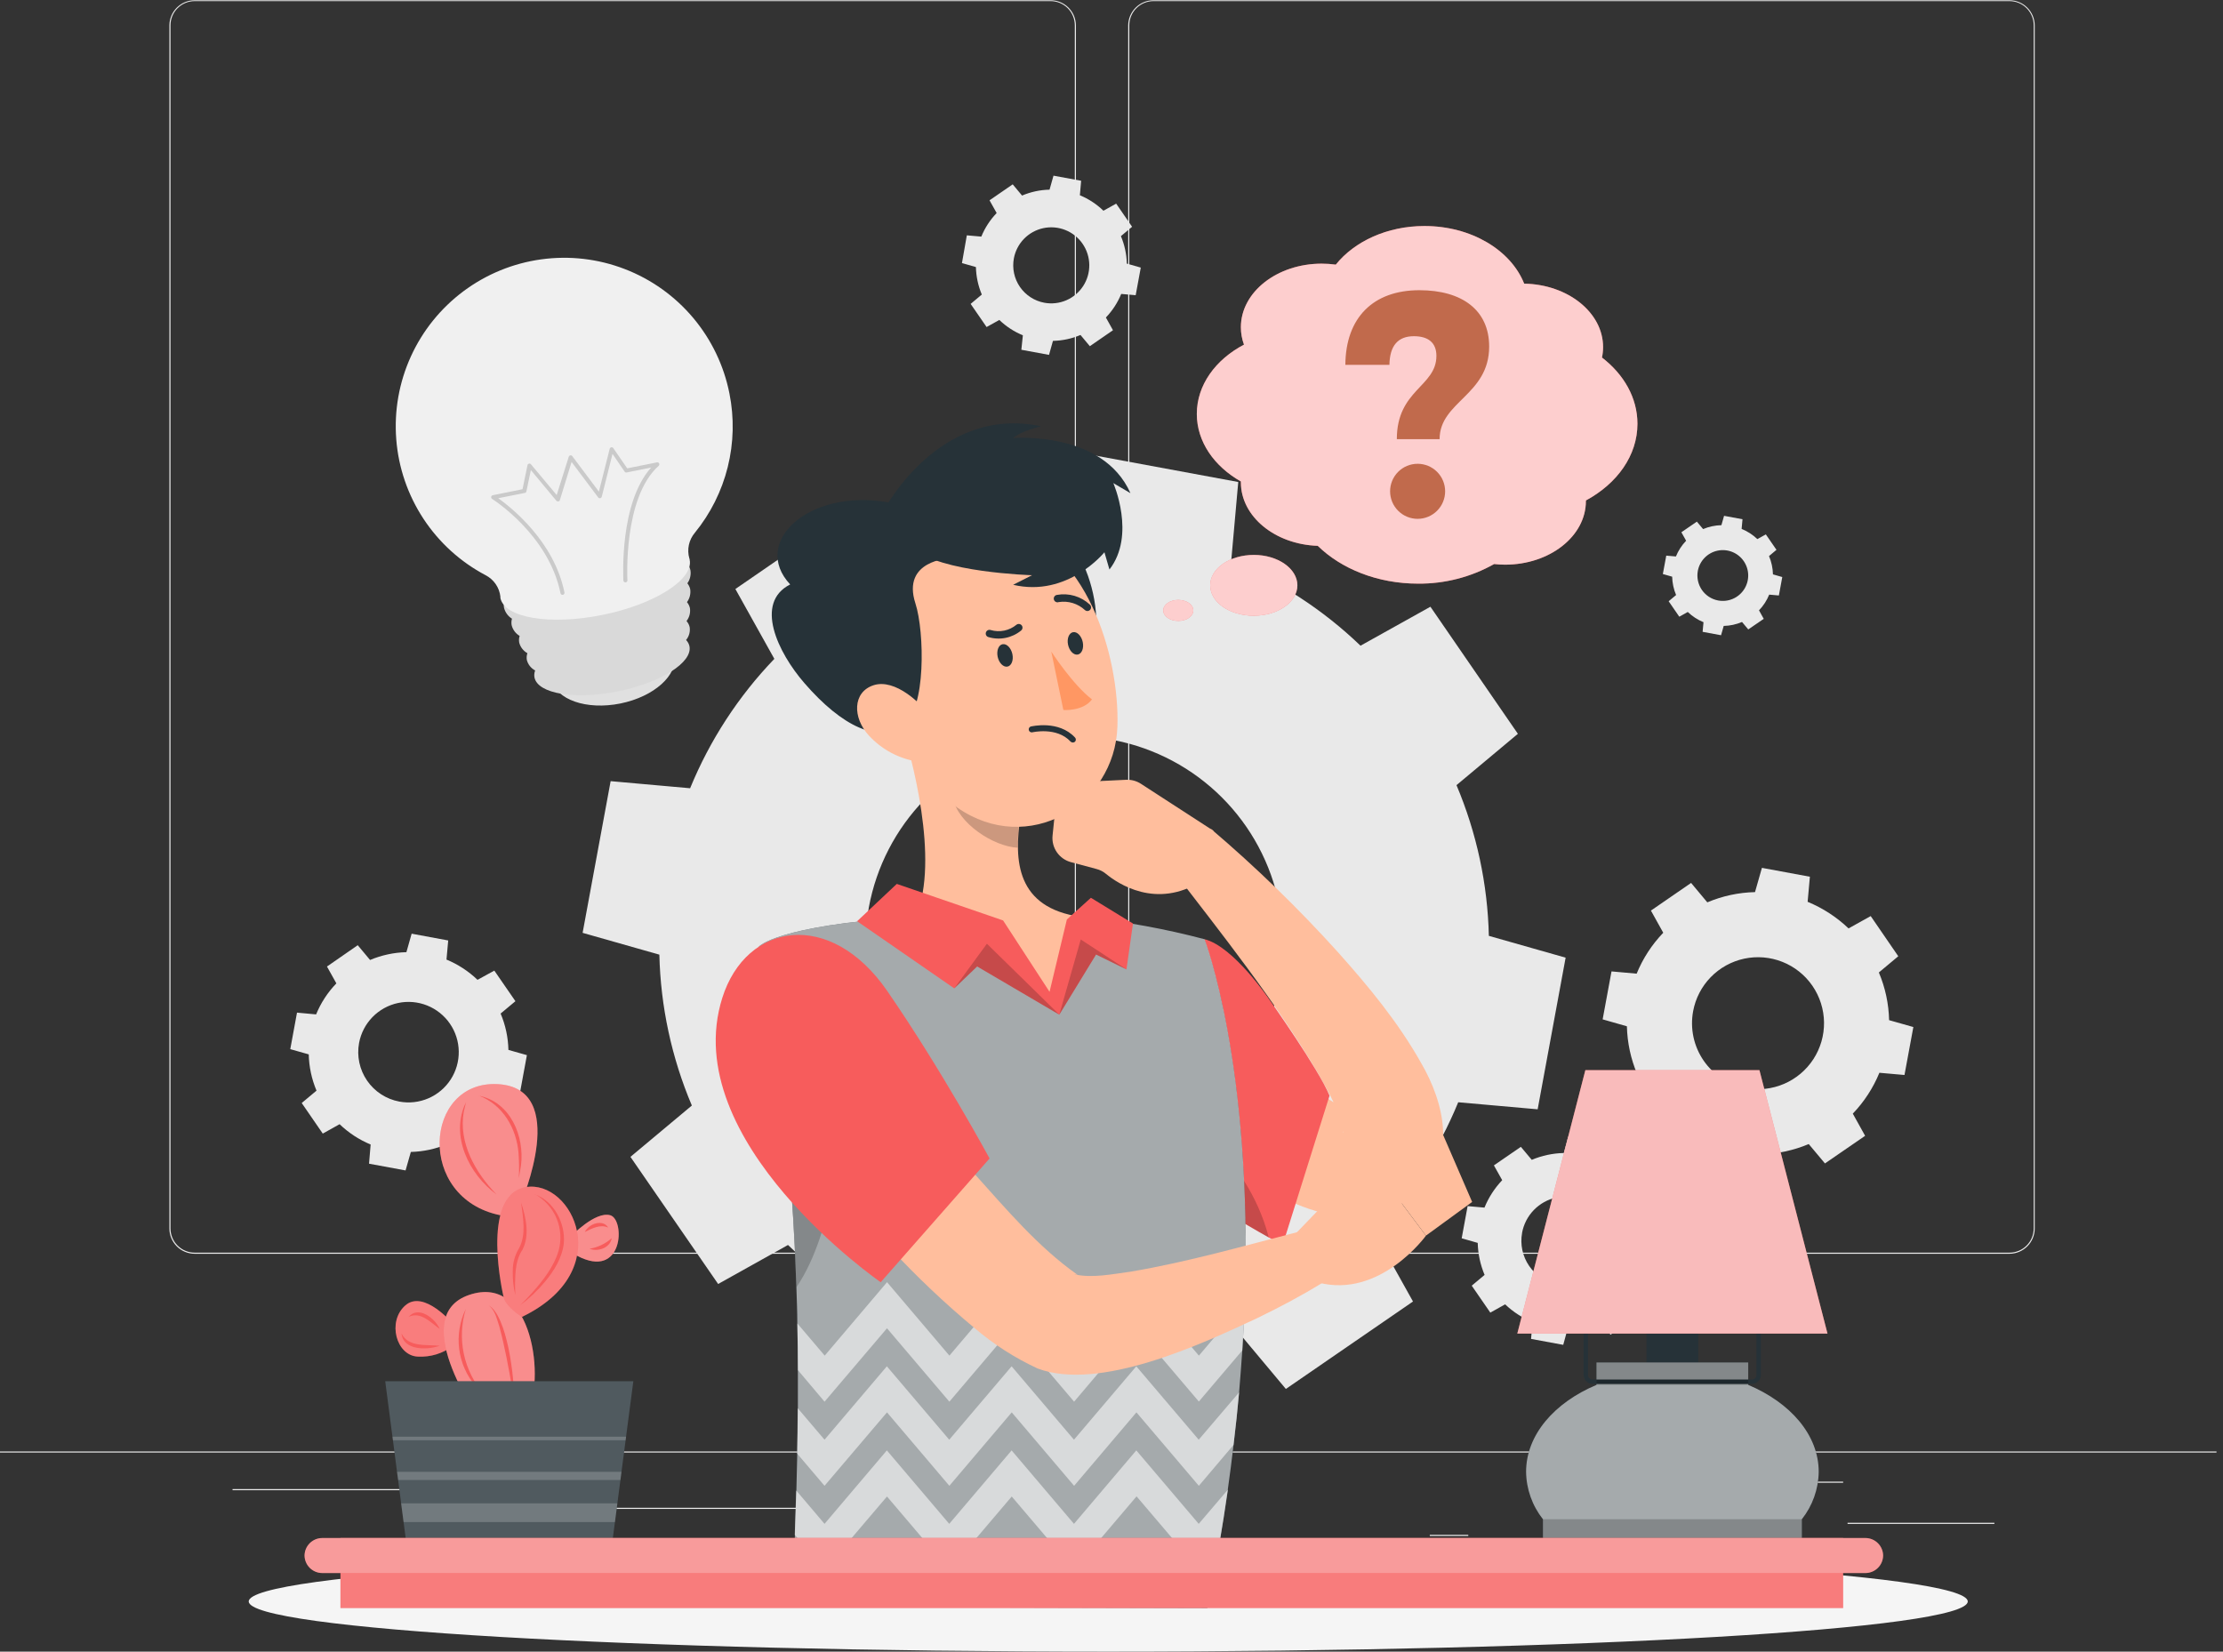 <svg width="323" height="240" viewBox="0 0 323 240" fill="none" xmlns="http://www.w3.org/2000/svg">
<rect x="0" y="0" width="323" height="240" fill="#333333" stroke="none"/>
<g clip-path="url(#clip0_460_743)">
<path d="M322.053 210.912H0V211.073H322.053V210.912Z" fill="#EBEBEB"/>
<path d="M289.783 221.276H268.45V221.437H289.783V221.276Z" fill="#EBEBEB"/>
<path d="M213.34 223.028H207.743V223.189H213.34V223.028Z" fill="#EBEBEB"/>
<path d="M267.806 215.299H255.445V215.46H267.806V215.299Z" fill="#EBEBEB"/>
<path d="M61.609 216.381H33.79V216.542H61.609V216.381Z" fill="#EBEBEB"/>
<path d="M71.425 216.381H67.348V216.542H71.425V216.381Z" fill="#EBEBEB"/>
<path d="M145.02 219.099H84.681V219.26H145.02V219.099Z" fill="#EBEBEB"/>
<path d="M152.653 182.185H28.283C27.308 182.183 26.375 181.795 25.686 181.106C24.998 180.416 24.611 179.482 24.611 178.507V3.678C24.62 2.709 25.01 1.783 25.698 1.1C26.385 0.418 27.314 0.034 28.283 0.032H152.653C153.628 0.032 154.564 0.42 155.254 1.109C155.943 1.799 156.331 2.735 156.331 3.71V178.507C156.331 179.483 155.943 180.418 155.254 181.108C154.564 181.798 153.628 182.185 152.653 182.185ZM28.283 0.161C27.351 0.163 26.458 0.534 25.8 1.193C25.142 1.853 24.772 2.746 24.772 3.678V178.507C24.772 179.439 25.142 180.332 25.8 180.992C26.458 181.651 27.351 182.022 28.283 182.024H152.653C153.585 182.022 154.479 181.651 155.138 180.992C155.797 180.333 156.168 179.439 156.17 178.507V3.678C156.168 2.746 155.797 1.852 155.138 1.193C154.479 0.534 153.585 0.163 152.653 0.161H28.283Z" fill="#EBEBEB"/>
<path d="M291.979 182.185H167.603C166.628 182.183 165.693 181.795 165.004 181.106C164.315 180.417 163.927 179.482 163.925 178.507V3.678C163.935 2.709 164.327 1.782 165.015 1.1C165.704 0.417 166.633 0.034 167.603 0.032H291.979C292.947 0.036 293.874 0.42 294.56 1.103C295.246 1.785 295.636 2.71 295.644 3.678V178.507C295.644 179.48 295.259 180.414 294.572 181.103C293.885 181.793 292.953 182.182 291.979 182.185ZM167.603 0.161C166.67 0.163 165.777 0.534 165.118 1.193C164.459 1.852 164.088 2.746 164.086 3.678V178.507C164.088 179.439 164.459 180.333 165.118 180.992C165.777 181.651 166.67 182.022 167.603 182.024H291.979C292.912 182.022 293.805 181.651 294.464 180.992C295.123 180.333 295.494 179.439 295.496 178.507V3.678C295.494 2.746 295.123 1.852 294.464 1.193C293.805 0.534 292.912 0.163 291.979 0.161H167.603Z" fill="#EBEBEB"/>
<path d="M100.525 160.646L91.604 168.105L104.345 186.578L114.496 180.91C119.937 186.136 126.316 190.288 133.297 193.148L132.267 204.69L154.314 208.767L157.477 197.612C165.008 197.436 172.438 195.841 179.376 192.91L186.835 201.83L205.308 189.122L199.64 178.965C204.867 173.527 209.019 167.15 211.878 160.17L223.42 161.194L227.485 139.159L216.329 135.99C216.154 128.459 214.558 121.029 211.627 114.09L220.548 106.632L207.839 88.165L197.682 93.827C192.243 88.602 185.866 84.45 178.887 81.589L179.917 70.04L157.87 65.963L154.701 77.119C147.17 77.298 139.741 78.893 132.801 81.821L125.317 72.881L106.85 85.589L112.512 95.74C107.286 101.182 103.134 107.56 100.274 114.541L88.725 113.511L84.654 135.552L95.804 138.721C95.982 146.262 97.584 153.701 100.525 160.646ZM126.244 131.836C127.334 125.932 130.15 120.485 134.336 116.182C138.522 111.879 143.89 108.915 149.761 107.663C155.632 106.411 161.743 106.929 167.32 109.15C172.897 111.371 177.69 115.196 181.093 120.142C184.496 125.087 186.356 130.93 186.437 136.933C186.519 142.935 184.819 148.827 181.552 153.863C178.285 158.9 173.598 162.854 168.083 165.226C162.569 167.598 156.475 168.282 150.572 167.19C142.658 165.727 135.649 161.181 131.087 154.551C126.525 147.92 124.783 139.75 126.244 131.836Z" fill="#E9E9E9"/>
<path d="M247.91 169.966L254.872 171.255L255.877 167.725C258.26 167.672 260.611 167.169 262.808 166.244L265.165 169.058L271.001 165.046L269.21 161.825C270.858 160.105 272.169 158.09 273.075 155.886L276.72 156.208L278.009 149.239L274.485 148.241C274.43 145.858 273.926 143.506 272.997 141.31L275.819 138.953L271.812 133.117L268.592 134.908C266.868 133.261 264.851 131.951 262.647 131.043L262.975 127.398L256.006 126.109L255.001 129.633C252.618 129.688 250.267 130.193 248.071 131.121L245.713 128.299L239.878 132.319L241.668 135.539C240.016 137.259 238.705 139.276 237.804 141.484L234.151 141.156L232.863 148.125L236.387 149.13C236.445 151.513 236.95 153.863 237.874 156.06L235.098 158.405L239.111 164.24L242.332 162.45C244.052 164.101 246.069 165.412 248.277 166.314L247.91 169.966ZM246.009 146.94C246.354 145.075 247.244 143.354 248.567 141.994C249.89 140.635 251.586 139.699 253.441 139.303C255.296 138.908 257.227 139.072 258.989 139.773C260.751 140.475 262.266 141.684 263.341 143.246C264.416 144.809 265.004 146.655 265.03 148.552C265.056 150.448 264.519 152.31 263.487 153.901C262.456 155.493 260.975 156.742 259.233 157.492C257.491 158.242 255.565 158.459 253.7 158.115C252.461 157.887 251.279 157.417 250.221 156.732C249.164 156.047 248.252 155.16 247.538 154.122C246.823 153.084 246.321 151.915 246.058 150.683C245.796 149.451 245.78 148.179 246.009 146.94Z" fill="#E9E9E9"/>
<path d="M53.621 169.097L58.929 170.076L59.695 167.39C61.509 167.344 63.298 166.959 64.971 166.256L66.768 168.401L71.219 165.342L69.853 162.894C71.11 161.59 72.109 160.061 72.796 158.385L75.579 158.63L76.558 153.323L73.872 152.563C73.832 150.746 73.448 148.954 72.739 147.281L74.89 145.484L71.824 141.04L69.383 142.379C68.075 141.127 66.546 140.129 64.874 139.436L65.125 136.66L59.811 135.674L59.051 138.36C57.236 138.406 55.444 138.791 53.77 139.494L51.979 137.349L47.509 140.447L48.874 142.895C47.616 144.197 46.617 145.728 45.931 147.403L43.155 147.146L42.176 152.453L44.862 153.213C44.901 155.025 45.284 156.813 45.989 158.482L43.838 160.279L46.897 164.723L49.345 163.358C50.649 164.615 52.179 165.616 53.853 166.308L53.621 169.097ZM52.172 151.558C52.436 150.138 53.114 148.828 54.122 147.793C55.13 146.759 56.422 146.046 57.835 145.746C59.248 145.446 60.718 145.571 62.06 146.106C63.401 146.641 64.554 147.562 65.373 148.752C66.191 149.942 66.638 151.348 66.657 152.792C66.677 154.237 66.267 155.654 65.481 156.866C64.695 158.078 63.567 159.029 62.241 159.6C60.914 160.171 59.448 160.335 58.027 160.073C56.122 159.719 54.435 158.624 53.337 157.027C52.24 155.431 51.821 153.463 52.172 151.558Z" fill="#E9E9E9"/>
<path d="M148.402 50.826L152.421 51.567L152.994 49.532C154.37 49.504 155.728 49.213 156.994 48.675L158.353 50.305L161.715 47.986L160.685 46.137C161.636 45.145 162.392 43.983 162.913 42.711L165.013 42.897L165.754 38.885L163.725 38.305C163.691 36.932 163.4 35.578 162.868 34.312L164.491 32.952L162.179 29.59L160.33 30.621C159.34 29.663 158.177 28.9 156.904 28.373L157.09 26.267L153.071 25.526L152.498 27.561C151.124 27.588 149.769 27.879 148.505 28.418L147.146 26.788L143.777 29.107L144.814 30.956C143.861 31.946 143.104 33.109 142.585 34.382L140.479 34.196L139.771 38.228L141.799 38.807C141.833 40.18 142.124 41.535 142.656 42.801L141.033 44.16L143.352 47.522L145.2 46.492C146.189 47.444 147.35 48.2 148.621 48.72L148.402 50.826ZM147.313 37.551C147.512 36.477 148.025 35.485 148.788 34.702C149.55 33.919 150.527 33.38 151.596 33.152C152.665 32.925 153.778 33.019 154.793 33.424C155.808 33.828 156.681 34.525 157.3 35.425C157.919 36.326 158.258 37.389 158.273 38.482C158.288 39.575 157.978 40.648 157.384 41.565C156.789 42.481 155.936 43.202 154.932 43.634C153.929 44.066 152.819 44.191 151.744 43.992C151.03 43.861 150.349 43.59 149.74 43.194C149.131 42.799 148.606 42.288 148.194 41.69C147.783 41.092 147.493 40.419 147.342 39.708C147.191 38.998 147.181 38.265 147.313 37.551Z" fill="#E9E9E9"/>
<path d="M247.388 91.811L250.067 92.307L250.454 90.954C251.369 90.932 252.271 90.738 253.114 90.381L254.022 91.463L256.27 89.924L255.581 88.687C256.216 88.029 256.719 87.255 257.062 86.407L258.467 86.529L258.963 83.85L257.61 83.463C257.587 82.548 257.393 81.646 257.037 80.803L258.119 79.895L256.573 77.653L255.343 78.336C254.68 77.703 253.905 77.2 253.056 76.855L253.185 75.451L250.505 74.955L250.119 76.314C249.204 76.333 248.302 76.526 247.459 76.88L246.551 75.798L244.303 77.344L244.992 78.575C244.357 79.235 243.854 80.011 243.51 80.861L242.106 80.739L241.61 83.412L242.963 83.798C242.985 84.715 243.179 85.62 243.536 86.465L242.454 87.367L244 89.614L245.23 88.925C245.892 89.56 246.668 90.065 247.517 90.413L247.388 91.811ZM246.692 82.961C246.824 82.243 247.167 81.58 247.675 81.056C248.184 80.532 248.837 80.171 249.551 80.019C250.265 79.866 251.009 79.929 251.687 80.199C252.366 80.469 252.949 80.934 253.363 81.536C253.777 82.138 254.003 82.848 254.013 83.579C254.022 84.309 253.815 85.025 253.418 85.638C253.02 86.25 252.45 86.731 251.779 87.019C251.108 87.308 250.367 87.39 249.649 87.257C248.687 87.079 247.836 86.526 247.282 85.721C246.728 84.915 246.516 83.922 246.692 82.961Z" fill="#E9E9E9"/>
<path d="M214.713 180.607C214.75 182.206 215.089 183.784 215.711 185.258L213.843 186.823L216.542 190.739L218.693 189.534C219.849 190.636 221.201 191.51 222.68 192.111L222.461 194.558L227.137 195.421L227.781 193.058C229.38 193.019 230.958 192.68 232.432 192.059L234.01 193.946L237.926 191.254L236.728 189.103C237.83 187.948 238.704 186.595 239.304 185.116L241.752 185.335L242.615 180.659L240.251 180.014C240.217 178.415 239.878 176.837 239.253 175.364L241.147 173.786L238.454 169.87L236.296 171.068C235.145 169.964 233.794 169.09 232.316 168.491L232.528 166.037L227.859 165.174L227.215 167.545C225.616 167.58 224.038 167.916 222.564 168.537L220.98 166.649L217.063 169.342L218.268 171.493C217.168 172.65 216.294 174.002 215.692 175.48L213.244 175.261L212.381 179.937L214.713 180.607ZM221.154 179.151C221.383 177.897 221.98 176.739 222.868 175.825C223.756 174.91 224.895 174.279 226.142 174.012C227.389 173.746 228.686 173.855 229.871 174.326C231.056 174.798 232.074 175.61 232.796 176.66C233.519 177.711 233.913 178.952 233.93 180.227C233.947 181.502 233.584 182.753 232.889 183.822C232.195 184.891 231.198 185.729 230.026 186.231C228.854 186.733 227.56 186.876 226.306 186.642C224.632 186.328 223.151 185.363 222.187 183.959C221.222 182.555 220.853 180.827 221.16 179.151H221.154Z" fill="#E9E9E9"/>
<path d="M97.975 95.173C98.561 98.072 95.051 101.234 90.136 102.226C85.222 103.218 80.764 101.666 80.178 98.767C79.592 95.869 83.102 92.7 88.017 91.682C92.931 90.664 97.389 92.268 97.975 95.173Z" fill="#E0E0E0"/>
<path d="M99.875 84.758C100.267 84.207 100.426 83.525 100.319 82.858C99.746 80.004 93.234 78.922 85.737 80.43C78.24 81.937 72.662 85.479 73.235 88.326C73.403 88.981 73.815 89.546 74.388 89.904C74.299 90.214 74.284 90.54 74.343 90.858C74.509 91.506 74.926 92.062 75.502 92.403C75.403 92.722 75.383 93.061 75.444 93.389C75.529 93.71 75.677 94.011 75.881 94.273C76.085 94.535 76.339 94.754 76.629 94.915C76.518 95.236 76.492 95.58 76.552 95.914C76.638 96.235 76.789 96.536 76.996 96.796C77.204 97.056 77.463 97.271 77.757 97.427C77.63 97.751 77.596 98.103 77.66 98.445C78.136 100.815 83.566 101.717 89.782 100.461C95.998 99.205 100.654 96.268 100.178 93.898C100.099 93.558 99.93 93.247 99.688 92.996C99.9 92.74 100.056 92.443 100.146 92.124C100.235 91.804 100.257 91.469 100.21 91.141C100.139 90.807 99.981 90.499 99.753 90.246C99.956 89.983 100.104 89.683 100.19 89.362C100.275 89.041 100.295 88.706 100.249 88.378C100.178 88.053 100.03 87.75 99.817 87.495C100.215 86.957 100.385 86.283 100.287 85.621C100.217 85.306 100.076 85.011 99.875 84.758Z" fill="#D9D9D9"/>
<path d="M105.987 57.177C105.184 53.123 103.366 49.338 100.705 46.175C98.043 43.013 94.624 40.576 90.767 39.092C86.909 37.607 82.739 37.124 78.644 37.687C74.549 38.251 70.663 39.841 67.35 42.312C64.036 44.782 61.401 48.051 59.692 51.815C57.983 55.578 57.255 59.713 57.576 63.834C57.896 67.955 59.255 71.927 61.526 75.381C63.797 78.835 66.905 81.657 70.561 83.585C71.147 83.888 71.649 84.329 72.023 84.872C72.398 85.415 72.632 86.041 72.706 86.697C72.706 86.761 72.706 86.825 72.706 86.89C73.292 89.788 79.927 90.89 87.52 89.357C95.115 87.824 100.796 84.204 100.209 81.338C100.209 81.273 100.209 81.215 100.164 81.151C99.98 80.512 99.955 79.837 100.093 79.187C100.232 78.536 100.528 77.93 100.957 77.421C103.237 74.627 104.871 71.363 105.741 67.863C106.611 64.363 106.695 60.714 105.987 57.177Z" fill="#F0F0F0"/>
<path d="M90.941 84.623H90.883C90.806 84.626 90.73 84.599 90.672 84.547C90.614 84.496 90.579 84.423 90.574 84.346C90.574 83.869 89.975 73.1 94.613 67.94L91.057 68.655C91.001 68.669 90.942 68.665 90.889 68.643C90.836 68.621 90.791 68.582 90.761 68.533L88.996 65.957L87.437 72.172C87.423 72.225 87.394 72.274 87.355 72.312C87.315 72.351 87.266 72.378 87.212 72.391C87.157 72.403 87.1 72.398 87.048 72.379C86.996 72.36 86.95 72.326 86.916 72.282L83.051 67.129L81.351 72.662C81.339 72.714 81.311 72.762 81.27 72.798C81.23 72.834 81.179 72.856 81.125 72.861C81.074 72.87 81.021 72.866 80.971 72.849C80.922 72.832 80.877 72.803 80.842 72.765L77.132 68.307L76.488 71.399C76.479 71.456 76.452 71.508 76.412 71.549C76.371 71.589 76.319 71.616 76.262 71.625L72.397 72.397C74.33 73.782 80.52 78.684 82.014 86.091C82.022 86.129 82.022 86.168 82.014 86.205C82.007 86.243 81.992 86.279 81.971 86.311C81.95 86.343 81.922 86.37 81.891 86.392C81.859 86.413 81.823 86.428 81.785 86.436C81.748 86.443 81.709 86.444 81.671 86.436C81.634 86.429 81.598 86.414 81.566 86.393C81.534 86.372 81.506 86.344 81.485 86.312C81.463 86.281 81.448 86.245 81.441 86.207C79.715 77.679 71.586 72.546 71.502 72.501C71.452 72.469 71.413 72.424 71.389 72.37C71.365 72.316 71.358 72.256 71.368 72.197C71.378 72.139 71.406 72.085 71.447 72.043C71.488 72.001 71.541 71.972 71.599 71.96L75.921 71.09L76.642 67.599C76.652 67.545 76.677 67.495 76.715 67.455C76.753 67.415 76.801 67.386 76.855 67.374C76.908 67.358 76.965 67.359 77.018 67.376C77.071 67.393 77.117 67.426 77.151 67.47L80.887 71.934L82.639 66.375C82.653 66.322 82.683 66.275 82.723 66.238C82.764 66.201 82.814 66.177 82.868 66.168C82.922 66.158 82.977 66.164 83.028 66.185C83.079 66.206 83.122 66.24 83.154 66.285L87.019 71.438L88.59 65.209C88.604 65.155 88.634 65.106 88.675 65.069C88.716 65.031 88.767 65.006 88.822 64.997C88.877 64.985 88.934 64.991 88.986 65.013C89.038 65.035 89.082 65.072 89.112 65.119L91.135 68.056L95.45 67.187C95.513 67.172 95.58 67.179 95.638 67.207C95.697 67.235 95.744 67.282 95.772 67.341C95.8 67.398 95.809 67.463 95.797 67.526C95.786 67.588 95.754 67.646 95.708 67.689C90.523 72.307 91.154 84.204 91.16 84.326C91.163 84.393 91.142 84.459 91.103 84.513C91.063 84.567 91.006 84.605 90.941 84.623Z" fill="#CACACA"/>
<path d="M161.026 240C229.999 240 285.912 236.736 285.912 232.709C285.912 228.682 229.999 225.417 161.026 225.417C92.054 225.417 36.141 228.682 36.141 232.709C36.141 236.736 92.054 240 161.026 240Z" fill="#F5F5F5"/>
<path d="M237.92 61.577C237.92 57.809 235.949 54.401 232.767 51.954C232.872 51.456 232.926 50.949 232.928 50.44C232.928 45.416 227.82 41.332 221.463 41.216C219.53 36.353 213.785 32.843 206.97 32.843C201.547 32.843 196.787 35.084 194.088 38.453C193.407 38.36 192.721 38.313 192.034 38.312C185.554 38.312 180.298 42.447 180.298 47.548C180.297 48.412 180.45 49.269 180.749 50.079C176.62 52.25 173.896 55.947 173.896 60.147C173.896 64.192 176.42 67.766 180.298 69.963V70.092C180.298 75.045 185.245 79.109 191.467 79.315C194.893 82.665 200.149 84.809 206.043 84.809C209.913 84.843 213.724 83.861 217.096 81.963C217.626 82.022 218.159 82.052 218.693 82.053C225.173 82.053 230.429 77.918 230.429 72.816V72.726C234.963 70.278 237.92 66.201 237.92 61.577Z" fill="#F75C5C"/>
<path d="M173.387 88.7C173.387 89.544 172.408 90.226 171.203 90.226C169.999 90.226 169.02 89.544 169.02 88.7C169.02 87.856 169.999 87.173 171.203 87.173C172.408 87.173 173.387 87.856 173.387 88.7Z" fill="#F75C5C"/>
<path d="M188.51 85.054C188.51 87.495 185.67 89.473 182.166 89.473C178.662 89.473 175.841 87.508 175.841 85.054C175.841 82.6 178.681 80.635 182.185 80.635C185.689 80.635 188.51 82.632 188.51 85.054Z" fill="#F75C5C"/>
<path opacity="0.7" d="M237.92 61.577C237.92 57.809 235.949 54.401 232.767 51.954C232.872 51.456 232.926 50.949 232.928 50.44C232.928 45.416 227.82 41.332 221.463 41.216C219.53 36.353 213.785 32.843 206.97 32.843C201.547 32.843 196.787 35.084 194.088 38.453C193.407 38.36 192.721 38.313 192.034 38.312C185.554 38.312 180.298 42.447 180.298 47.548C180.297 48.412 180.45 49.269 180.749 50.079C176.62 52.25 173.896 55.947 173.896 60.147C173.896 64.192 176.42 67.766 180.298 69.963V70.092C180.298 75.045 185.245 79.109 191.467 79.315C194.893 82.665 200.149 84.809 206.043 84.809C209.913 84.843 213.724 83.861 217.096 81.963C217.626 82.022 218.159 82.052 218.693 82.053C225.173 82.053 230.429 77.918 230.429 72.816V72.726C234.963 70.278 237.92 66.201 237.92 61.577Z" fill="white"/>
<path opacity="0.7" d="M173.387 88.7C173.387 89.544 172.408 90.226 171.203 90.226C169.999 90.226 169.02 89.544 169.02 88.7C169.02 87.856 169.999 87.173 171.203 87.173C172.408 87.173 173.387 87.856 173.387 88.7Z" fill="white"/>
<path opacity="0.7" d="M188.51 85.054C188.51 87.495 185.67 89.473 182.166 89.473C178.662 89.473 175.841 87.508 175.841 85.054C175.841 82.6 178.681 80.635 182.185 80.635C185.689 80.635 188.51 82.632 188.51 85.054Z" fill="white"/>
<path d="M206.23 42.17C212.497 42.17 216.374 45.113 216.374 50.35C216.374 57.435 209.173 58.343 209.173 63.812H202.958C202.958 56.617 208.709 56.192 208.709 51.709C208.709 49.777 207.492 48.855 205.437 48.855C203.144 48.855 201.927 50.208 201.882 53.016H195.479C195.525 46.144 199.544 42.17 206.23 42.17ZM209.978 71.393C209.978 72.454 209.557 73.471 208.807 74.221C208.057 74.971 207.039 75.393 205.978 75.393C204.918 75.393 203.9 74.971 203.15 74.221C202.4 73.471 201.979 72.454 201.979 71.393C201.979 70.332 202.4 69.314 203.15 68.564C203.9 67.814 204.918 67.393 205.978 67.393C207.039 67.393 208.057 67.814 208.807 68.564C209.557 69.314 209.978 70.332 209.978 71.393Z" fill="#C16A4C"/>
<path d="M65.795 192.349C65.795 192.349 61.589 187.344 58.903 189.682C56.218 192.021 57.57 196.967 60.675 197.128C62.524 197.237 64.351 196.682 65.828 195.563L65.795 192.349Z" fill="#F75C5C"/>
<path opacity="0.2" d="M65.795 192.349C65.795 192.349 61.589 187.344 58.903 189.682C56.218 192.021 57.57 196.967 60.675 197.128C62.524 197.237 64.351 196.682 65.828 195.563L65.795 192.349Z" fill="white"/>
<path d="M82.954 179.66C82.954 179.66 86.484 175.957 88.674 176.588C90.864 177.219 90.606 186.05 83.849 182.475L82.954 179.66Z" fill="#F75C5C"/>
<path opacity="0.3" d="M82.954 179.66C82.954 179.66 86.484 175.957 88.674 176.588C90.864 177.219 90.606 186.05 83.849 182.475L82.954 179.66Z" fill="white"/>
<path d="M70.336 207.26C70.336 207.26 58.742 191.383 68.153 188.169C77.563 184.955 79.25 200.942 76.526 205.392C73.801 209.843 70.336 207.26 70.336 207.26Z" fill="#F75C5C"/>
<path d="M75.721 174.752C75.721 174.752 82.922 158.038 72.256 157.535C61.59 157.033 60.43 174.108 72.701 176.588L75.721 174.752Z" fill="#F75C5C"/>
<path opacity="0.3" d="M70.336 207.26C70.336 207.26 58.742 191.383 68.153 188.169C77.563 184.955 79.25 200.942 76.526 205.392C73.801 209.843 70.336 207.26 70.336 207.26Z" fill="white"/>
<path opacity="0.3" d="M75.721 174.752C75.721 174.752 82.922 158.038 72.256 157.535C61.59 157.033 60.43 174.108 72.701 176.588L75.721 174.752Z" fill="white"/>
<path d="M73.164 188.439C73.164 188.439 69.666 173.683 76.385 172.504C83.103 171.325 89.756 184.658 75.837 191.364C75.843 191.364 73.46 189.882 73.164 188.439Z" fill="#F75C5C"/>
<path opacity="0.2" d="M73.164 188.439C73.164 188.439 69.666 173.683 76.385 172.504C83.103 171.325 89.756 184.658 75.837 191.364C75.843 191.364 73.46 189.882 73.164 188.439Z" fill="white"/>
<path d="M72.14 173.561C68.12 170.623 65.344 164.955 67.708 160.176C67.612 160.62 67.496 161.104 67.386 161.548C66.594 166.057 69.074 170.398 72.14 173.561Z" fill="#F75C5C"/>
<path d="M69.563 159.216C74.156 160.112 76.255 165.104 75.695 169.387C75.592 169.992 75.502 170.604 75.386 171.197C75.445 169.986 75.43 168.773 75.341 167.564C75.051 164.002 73.093 160.524 69.544 159.191L69.563 159.216Z" fill="#F75C5C"/>
<path d="M77.717 173.561C80.538 174.559 82.162 177.773 81.923 180.646C81.692 182.758 80.506 184.658 79.192 186.243C78.133 187.519 76.924 188.663 75.592 189.65C76.184 189.071 76.764 188.491 77.299 187.873C78.896 186.069 80.474 184.085 81.163 181.754C81.596 180.195 81.492 178.537 80.868 177.045C80.244 175.553 79.137 174.315 77.724 173.528L77.717 173.561Z" fill="#F75C5C"/>
<path d="M75.721 174.752C76.417 176.91 77.009 179.499 75.901 181.625C74.961 183.003 74.865 184.807 74.839 186.449C74.839 187.022 74.839 187.589 74.877 188.169C74.601 187.042 74.476 185.883 74.504 184.723C74.484 183.527 74.811 182.35 75.444 181.335C76.481 179.345 75.985 176.91 75.721 174.752Z" fill="#F75C5C"/>
<path d="M70.986 189.683C73.704 191.151 74.78 200.368 74.683 203.383C74.6 202.784 74.51 202.191 74.394 201.599C73.878 198.649 73.344 195.686 72.564 192.8C72.197 191.712 71.965 190.391 70.986 189.683Z" fill="#F75C5C"/>
<path d="M67.689 190.191C67.035 192.316 66.935 194.573 67.398 196.748C67.861 198.922 68.873 200.943 70.337 202.616C69.907 202.248 69.501 201.855 69.119 201.437C67.808 199.908 66.973 198.028 66.719 196.029C66.465 194.03 66.802 192 67.689 190.191Z" fill="#F75C5C"/>
<path d="M85.666 181.457C86.864 181.261 87.981 180.727 88.886 179.918C88.668 181.303 86.909 181.953 85.666 181.457Z" fill="#F75C5C"/>
<path d="M84.971 179.023C85.55 177.837 87.547 177.09 88.378 178.379C87.193 177.857 86.034 178.507 84.971 179.023Z" fill="#F75C5C"/>
<path d="M63.876 193.096C62.523 192.143 61.119 190.52 59.367 191.364C60.797 189.67 63.232 191.576 63.876 193.096Z" fill="#F75C5C"/>
<path d="M63.876 195.557C62.092 196.201 58.594 196.265 58.343 193.779C59.361 195.802 61.95 195.357 63.876 195.557Z" fill="#F75C5C"/>
<path d="M55.973 200.71H92.023L89.009 223.775H58.981L55.973 200.71Z" fill="#263238"/>
<g opacity="0.2">
<path d="M92.023 200.71L90.967 208.774L90.903 209.283L90.303 213.869L90.149 215.06L89.704 218.455L89.35 221.173L89.009 223.775H58.981L58.639 221.173L58.285 218.455L57.847 215.06L57.686 213.869L57.093 209.283L57.023 208.774L55.973 200.71H92.023Z" fill="#FAFAFA"/>
</g>
<path opacity="0.2" d="M89.705 218.455L89.35 221.173H58.639L58.285 218.455H89.705Z" fill="#FAFAFA"/>
<path opacity="0.2" d="M90.303 213.869L90.148 215.06H57.847L57.685 213.869H90.303Z" fill="#FAFAFA"/>
<path opacity="0.2" d="M90.967 208.774L90.902 209.283H57.093L57.023 208.774H90.967Z" fill="#FAFAFA"/>
<path d="M246.756 189.315H239.239V204.729H246.756V189.315Z" fill="#263238"/>
<path d="M264.257 213.875C264.257 208.516 260.154 203.827 254.015 201.238V197.985H231.974V201.238C225.836 203.814 221.739 208.516 221.739 213.875C221.773 216.381 222.636 218.804 224.193 220.767V223.498H261.803V220.767C263.36 218.804 264.223 216.381 264.257 213.875Z" fill="#263238"/>
<path opacity="0.6" d="M264.257 213.875C264.257 208.516 260.154 203.827 254.015 201.238V197.985H231.974V201.238C225.836 203.814 221.739 208.516 221.739 213.875C221.773 216.381 222.636 218.804 224.193 220.767V223.498H261.803V220.767C263.36 218.804 264.223 216.381 264.257 213.875Z" fill="#FAFAFA"/>
<path d="M254.569 201.102H231.42C231.07 201.102 230.734 200.963 230.486 200.716C230.239 200.468 230.1 200.132 230.1 199.782V163.963H230.744V199.782C230.739 199.872 230.753 199.962 230.786 200.046C230.818 200.13 230.868 200.207 230.932 200.271C230.995 200.334 231.072 200.384 231.156 200.416C231.24 200.449 231.33 200.463 231.42 200.458H254.569C254.657 200.458 254.743 200.441 254.823 200.406C254.904 200.372 254.976 200.322 255.036 200.258C255.097 200.195 255.143 200.12 255.174 200.038C255.204 199.957 255.218 199.869 255.213 199.782V163.963H255.857V199.782C255.857 200.127 255.723 200.458 255.482 200.705C255.241 200.951 254.914 201.094 254.569 201.102Z" fill="#263238"/>
<path d="M265.532 193.779H220.464L230.351 155.506H255.645L265.532 193.779Z" fill="#F75C5C"/>
<path opacity="0.2" d="M261.803 220.761H224.193V223.492H261.803V220.761Z" fill="black"/>
<path opacity="0.2" d="M254.015 197.979H231.974V201.231H254.015V197.979Z" fill="black"/>
<path opacity="0.6" d="M265.532 193.779H220.464L230.351 155.506H255.645L265.532 193.779Z" fill="#FAFAFA"/>
<path d="M173.226 138.386C178.933 145.8 185.02 153.587 192.388 159.223C193.698 160.248 195.172 161.043 196.749 161.574C196.858 161.606 196.749 161.664 196.62 161.754C196.491 161.844 196.543 161.832 196.543 161.883C196.543 161.935 196.343 162.063 196.291 162.108C195.628 162.73 195.218 163.574 195.139 164.479C195.139 164.659 195.177 164.646 195.177 164.53C194.784 161.567 192.987 158.65 191.467 155.886C185.316 145.497 177.58 135.79 170.154 126.129L175.951 120.448C182.476 125.998 188.63 131.971 194.372 138.328C198.803 143.288 203.132 148.492 206.494 154.476C209.837 160.202 211.834 168.324 205.882 173.367C203.247 175.574 199.921 176.784 196.485 176.788C185.213 176.633 174.907 166.005 167.996 158.366C165.05 155.008 162.299 151.484 159.758 147.809L173.207 138.386H173.226Z" fill="#FFBE9D"/>
<path d="M156.84 113.64L163.635 113.311C164.391 113.278 165.138 113.48 165.774 113.891L176.298 120.712L174.553 128.048C167.996 132.183 162.399 128.383 160.685 126.973C160.289 126.643 159.825 126.406 159.326 126.277L155.603 125.279C154.772 125.056 154.047 124.546 153.558 123.837C153.07 123.129 152.849 122.27 152.937 121.414L153.4 116.905C153.485 116.038 153.879 115.231 154.511 114.631C155.143 114.031 155.97 113.679 156.84 113.64Z" fill="#FFBE9D"/>
<path d="M193.18 159.21L186.365 180.923C186.365 180.923 185.599 180.517 184.349 179.815C181.058 177.966 174.398 174.089 169.477 170.244C166.617 168.015 164.324 165.799 163.68 163.996C161.393 157.941 175.003 136.473 175.003 136.473C179.28 137.542 184.472 145.297 184.472 145.297C184.472 145.297 191.537 155.262 193.18 159.21Z" fill="#F75C5C"/>
<path opacity="0.2" d="M184.35 179.815C181.058 177.966 174.398 174.089 169.477 170.244C169.351 167.182 169.587 164.116 170.179 161.11C170.179 161.11 181.116 167.306 184.35 179.815Z" fill="black"/>
<path d="M174.996 136.479C174.996 136.479 188.188 170.462 175.428 233.669L115.294 233.52C114.901 224.29 119.082 181.071 110.283 137.549C110.283 137.549 112.75 134.534 132.151 133.252C139.828 132.744 150.965 132.686 157.715 133.317C163.549 133.918 169.327 134.976 174.996 136.479Z" fill="#263238"/>
<path opacity="0.6" d="M180.858 189.141C180.774 191.441 180.658 193.805 180.504 196.227C180.368 198.204 180.22 200.233 180.04 202.307C179.815 204.78 179.557 207.325 179.235 209.933C178.99 212.08 178.711 214.253 178.398 216.452C178.015 219.127 177.586 221.862 177.109 224.657C176.607 227.582 176.053 230.583 175.428 233.675L115.295 233.527C115.204 231.517 115.333 227.897 115.501 223.021C115.572 221.089 115.642 218.912 115.713 216.58C115.758 214.886 115.803 213.083 115.842 211.209C115.881 209.122 115.919 206.925 115.932 204.626C115.932 202.844 115.932 201.002 115.932 199.099C115.932 196.903 115.9 194.636 115.848 192.31C115.848 190.584 115.771 188.832 115.713 187.048C115.501 180.704 115.121 173.986 114.489 167.036C113.618 157.138 112.21 147.294 110.271 137.549C110.271 137.549 112.744 134.534 132.17 133.252C139.848 132.744 150.978 132.679 157.741 133.317C163.575 133.923 169.352 134.98 175.022 136.479C175.022 136.479 182.056 154.65 180.858 189.141Z" fill="#FAFAFA"/>
<path opacity="0.2" d="M121.98 164.279C121.98 164.279 121.446 178.63 115.713 187.061C115.5 180.717 115.12 173.999 114.489 167.049C116.84 165.252 119.397 164.189 121.98 164.279Z" fill="black"/>
<g opacity="0.6">
<path d="M180.859 189.142C180.775 191.441 180.659 193.805 180.504 196.227L174.192 203.66L165.123 192.993L156.067 203.679L147.004 193.013L137.942 203.679L128.879 193.013L119.804 203.679L115.939 199.099C115.939 196.903 115.907 194.636 115.855 192.311L119.83 196.987L128.886 186.314L137.948 196.987L147.011 186.314L156.073 196.987L165.13 186.314L174.199 196.987L180.859 189.142Z" fill="#FAFAFA"/>
</g>
<g opacity="0.6">
<path d="M180.04 202.326C179.815 204.8 179.557 207.344 179.235 209.953L174.192 215.904L165.123 205.231L156.067 215.904L147.004 205.231L137.941 215.904L128.879 205.231L119.803 215.904L115.816 211.209C115.855 209.122 115.894 206.925 115.907 204.626L119.803 209.205L128.86 198.539L137.922 209.205L146.985 198.539L156.047 209.205L165.103 198.539L174.172 209.205L180.04 202.326Z" fill="#FAFAFA"/>
</g>
<g opacity="0.6">
<path d="M178.418 216.452C178.035 219.127 177.606 221.862 177.129 224.658L174.212 228.097L165.143 217.437L156.067 228.116L147.005 217.457L137.942 228.116L128.879 217.457L119.804 228.116L115.476 223.022C115.546 221.089 115.617 218.912 115.688 216.581L119.804 221.431L128.86 210.758L137.923 221.431L146.985 210.758L156.048 221.431L165.104 210.758L174.173 221.431L178.418 216.452Z" fill="#FAFAFA"/>
</g>
<path d="M131.397 106.722C133.768 114.767 136.776 129.62 131.558 135.623C139.719 138.199 145.594 139.938 152.814 145.285C154.708 140.035 157.02 133.227 157.02 133.227C147.68 131.9 147.281 125.105 148.279 118.593L131.397 106.722Z" fill="#FFBE9D"/>
<path opacity="0.2" d="M138.251 111.572L148.241 118.599C147.982 120.114 147.861 121.649 147.88 123.185C144.344 123.011 139.191 119.63 138.476 116.01C138.132 114.557 138.056 113.053 138.251 111.572Z" fill="black"/>
<path d="M124.538 133.865L130.303 128.441L145.748 133.749L152.499 144.125L155.017 133.607L158.508 130.457L164.621 134.199L163.674 140.866L159.255 138.702L153.916 147.442L141.98 140.434L138.65 143.623L124.538 133.865Z" fill="#F75C5C"/>
<path opacity="0.2" d="M153.915 147.442L157.033 136.518L163.673 140.866L159.255 138.702L153.915 147.442Z" fill="black"/>
<path opacity="0.2" d="M153.916 147.442L143.397 137.136L138.65 143.623L141.98 140.434L153.916 147.442Z" fill="black"/>
<path d="M128.473 154.94C132.337 159.597 137.619 166.063 141.535 170.508C146.205 175.699 150.849 181.213 156.498 185.193C156.717 185.329 156.466 185.193 156.356 185.193C156.296 185.171 156.233 185.158 156.169 185.155C156.118 185.155 156.169 185.155 156.169 185.187C158.707 185.747 161.561 185.155 164.272 184.788C172.536 183.396 180.665 181.058 188.941 178.926L192.194 186.378C189.057 188.311 185.933 189.953 182.687 191.531C174.552 195.344 159.738 202.23 150.759 198.855C147.441 197.315 144.349 195.33 141.568 192.955C137.29 189.396 133.246 185.566 129.458 181.49C125.742 177.541 122.225 173.503 118.837 169.29C117.697 167.886 116.628 166.508 115.494 165.001L128.473 154.94Z" fill="#FFBE9D"/>
<path d="M104.951 144.995C98.362 165.876 127.965 186.32 127.965 186.32L143.784 168.337C143.784 168.337 136.815 155.455 128.918 144.003C120.654 132.022 108.423 134.006 104.951 144.995Z" fill="#F75C5C"/>
<path d="M187.647 179.892L198.778 168.337L207.19 179.557C207.19 179.557 200.549 188.755 191.512 186.359L187.647 179.892Z" fill="#FFBE9D"/>
<path d="M209.631 164.794L213.901 174.656L207.189 179.551L198.777 168.337L209.631 164.794Z" fill="#FFBE9D"/>
<path d="M152.878 76.842C158.605 79.09 162.54 94.703 155.577 98.465C148.614 102.226 142.025 72.591 152.878 76.842Z" fill="#263238"/>
<path d="M128.177 95.218C131.14 106.168 132.325 112.667 139.127 117.375C149.329 124.461 161.992 117.053 162.359 105.582C162.694 95.276 157.786 79.116 145.999 76.597C134.392 74.105 125.227 84.294 128.177 95.218Z" fill="#FFBE9D"/>
<path d="M137.955 81.138L136.744 71.528C134.374 72.818 131.658 73.327 128.982 72.984C117.388 70.993 109.111 78.845 114.812 84.925C109.569 87.586 112.995 94.787 116.886 99.27C122.29 105.511 127.836 108.287 131.314 105.067C134.534 103.257 134.354 91.817 133.008 87.676C130.972 81.402 137.955 81.138 137.955 81.138Z" fill="#263238"/>
<path d="M126.244 106.877C128.14 108.944 130.694 110.292 133.471 110.69C136.981 111.108 137.6 107.836 135.674 104.809C133.935 102.084 130.012 98.587 126.946 99.566C123.88 100.545 123.842 104.281 126.244 106.877Z" fill="#FFBE9D"/>
<path d="M144.956 95.424C145.143 96.32 145.774 96.97 146.367 96.867C146.959 96.764 147.288 95.952 147.101 95.057C146.914 94.162 146.283 93.511 145.691 93.608C145.098 93.704 144.776 94.522 144.956 95.424Z" fill="#263238"/>
<path d="M155.185 93.672C155.371 94.574 155.996 95.218 156.589 95.115C157.181 95.012 157.51 94.207 157.323 93.305C157.136 92.403 156.505 91.759 155.919 91.862C155.333 91.965 154.998 92.784 155.185 93.672Z" fill="#263238"/>
<path d="M152.749 94.677C152.749 94.677 155.879 99.508 158.662 101.627C157.374 103.386 154.507 103.173 154.507 103.173L152.749 94.677Z" fill="#FF9763"/>
<path d="M148.234 90.709C148.32 90.743 148.396 90.798 148.453 90.871C148.497 90.927 148.529 90.991 148.548 91.06C148.567 91.128 148.572 91.2 148.563 91.27C148.554 91.341 148.531 91.409 148.495 91.471C148.46 91.533 148.413 91.587 148.357 91.63C147.699 92.167 146.92 92.533 146.087 92.696C145.255 92.859 144.395 92.814 143.584 92.564C143.517 92.541 143.455 92.505 143.402 92.458C143.349 92.41 143.306 92.353 143.276 92.288C143.246 92.224 143.229 92.154 143.227 92.083C143.224 92.012 143.236 91.942 143.262 91.875C143.311 91.742 143.411 91.633 143.54 91.573C143.669 91.512 143.817 91.505 143.951 91.553C144.59 91.739 145.266 91.766 145.918 91.632C146.57 91.497 147.18 91.204 147.693 90.78C147.768 90.72 147.858 90.681 147.954 90.668C148.049 90.656 148.146 90.67 148.234 90.709Z" fill="#263238"/>
<path d="M158.135 88.771C158.05 88.794 157.961 88.795 157.875 88.775C157.79 88.755 157.711 88.713 157.645 88.655C157.141 88.185 156.536 87.835 155.876 87.633C155.217 87.431 154.52 87.382 153.838 87.489C153.767 87.515 153.691 87.526 153.616 87.521C153.54 87.516 153.467 87.495 153.4 87.459C153.333 87.424 153.274 87.375 153.227 87.315C153.18 87.256 153.146 87.187 153.128 87.114C153.109 87.04 153.106 86.964 153.119 86.889C153.132 86.814 153.16 86.743 153.203 86.68C153.245 86.617 153.299 86.564 153.363 86.523C153.428 86.483 153.499 86.457 153.574 86.446C154.424 86.292 155.298 86.339 156.127 86.583C156.955 86.827 157.716 87.261 158.347 87.85C158.454 87.944 158.52 88.077 158.529 88.219C158.539 88.362 158.492 88.502 158.399 88.61C158.327 88.687 158.236 88.743 158.135 88.771Z" fill="#263238"/>
<path d="M128.37 74.24C128.37 74.24 136.37 58.781 151.262 61.944C151.262 61.944 148.415 62.588 147.204 63.663C147.204 63.663 160.202 62.53 164.253 71.663L161.767 70.201C161.767 70.201 165.078 77.769 161.2 82.755L160.472 80.249C160.472 80.249 155.152 86.851 147.21 84.977L149.954 83.586C149.954 83.586 136.273 83.167 132.885 79.676C129.497 76.185 128.37 74.24 128.37 74.24Z" fill="#263238"/>
<path d="M155.873 107.894C155.813 107.894 155.754 107.882 155.699 107.859C155.643 107.836 155.593 107.802 155.551 107.759C153.535 105.575 149.999 106.413 149.967 106.419C149.86 106.433 149.753 106.408 149.664 106.347C149.575 106.287 149.511 106.196 149.485 106.092C149.459 105.988 149.472 105.878 149.521 105.782C149.571 105.687 149.654 105.613 149.754 105.575C149.922 105.537 153.819 104.609 156.195 107.166C156.275 107.248 156.32 107.358 156.32 107.472C156.32 107.587 156.275 107.696 156.195 107.778C156.152 107.818 156.101 107.848 156.046 107.868C155.991 107.888 155.932 107.897 155.873 107.894Z" fill="#263238"/>
<path d="M267.806 223.492H49.467V233.669H267.806V223.492Z" fill="#F75C5C"/>
<path opacity="0.2" d="M267.806 223.492H49.467V233.669H267.806V223.492Z" fill="#FAFAFA"/>
<path d="M271.072 223.492H46.826C46.149 223.492 45.498 223.759 45.016 224.235C44.534 224.711 44.258 225.358 44.25 226.036C44.258 226.714 44.534 227.361 45.016 227.837C45.498 228.313 46.149 228.58 46.826 228.58H271.072C271.744 228.572 272.386 228.301 272.861 227.826C273.337 227.35 273.607 226.708 273.616 226.036C273.607 225.364 273.337 224.721 272.861 224.246C272.386 223.771 271.744 223.5 271.072 223.492Z" fill="#F75C5C"/>
<path opacity="0.4" d="M271.072 223.492H46.826C46.149 223.492 45.498 223.759 45.016 224.235C44.534 224.711 44.258 225.358 44.25 226.036C44.258 226.714 44.534 227.361 45.016 227.837C45.498 228.313 46.149 228.58 46.826 228.58H271.072C271.744 228.572 272.386 228.301 272.861 227.826C273.337 227.35 273.607 226.708 273.616 226.036C273.607 225.364 273.337 224.721 272.861 224.246C272.386 223.771 271.744 223.5 271.072 223.492Z" fill="#FAFAFA"/>
</g>
<defs>
<clipPath id="clip0_460_743">
<rect width="322.053" height="240" fill="white"/>
</clipPath>
</defs>
</svg>
